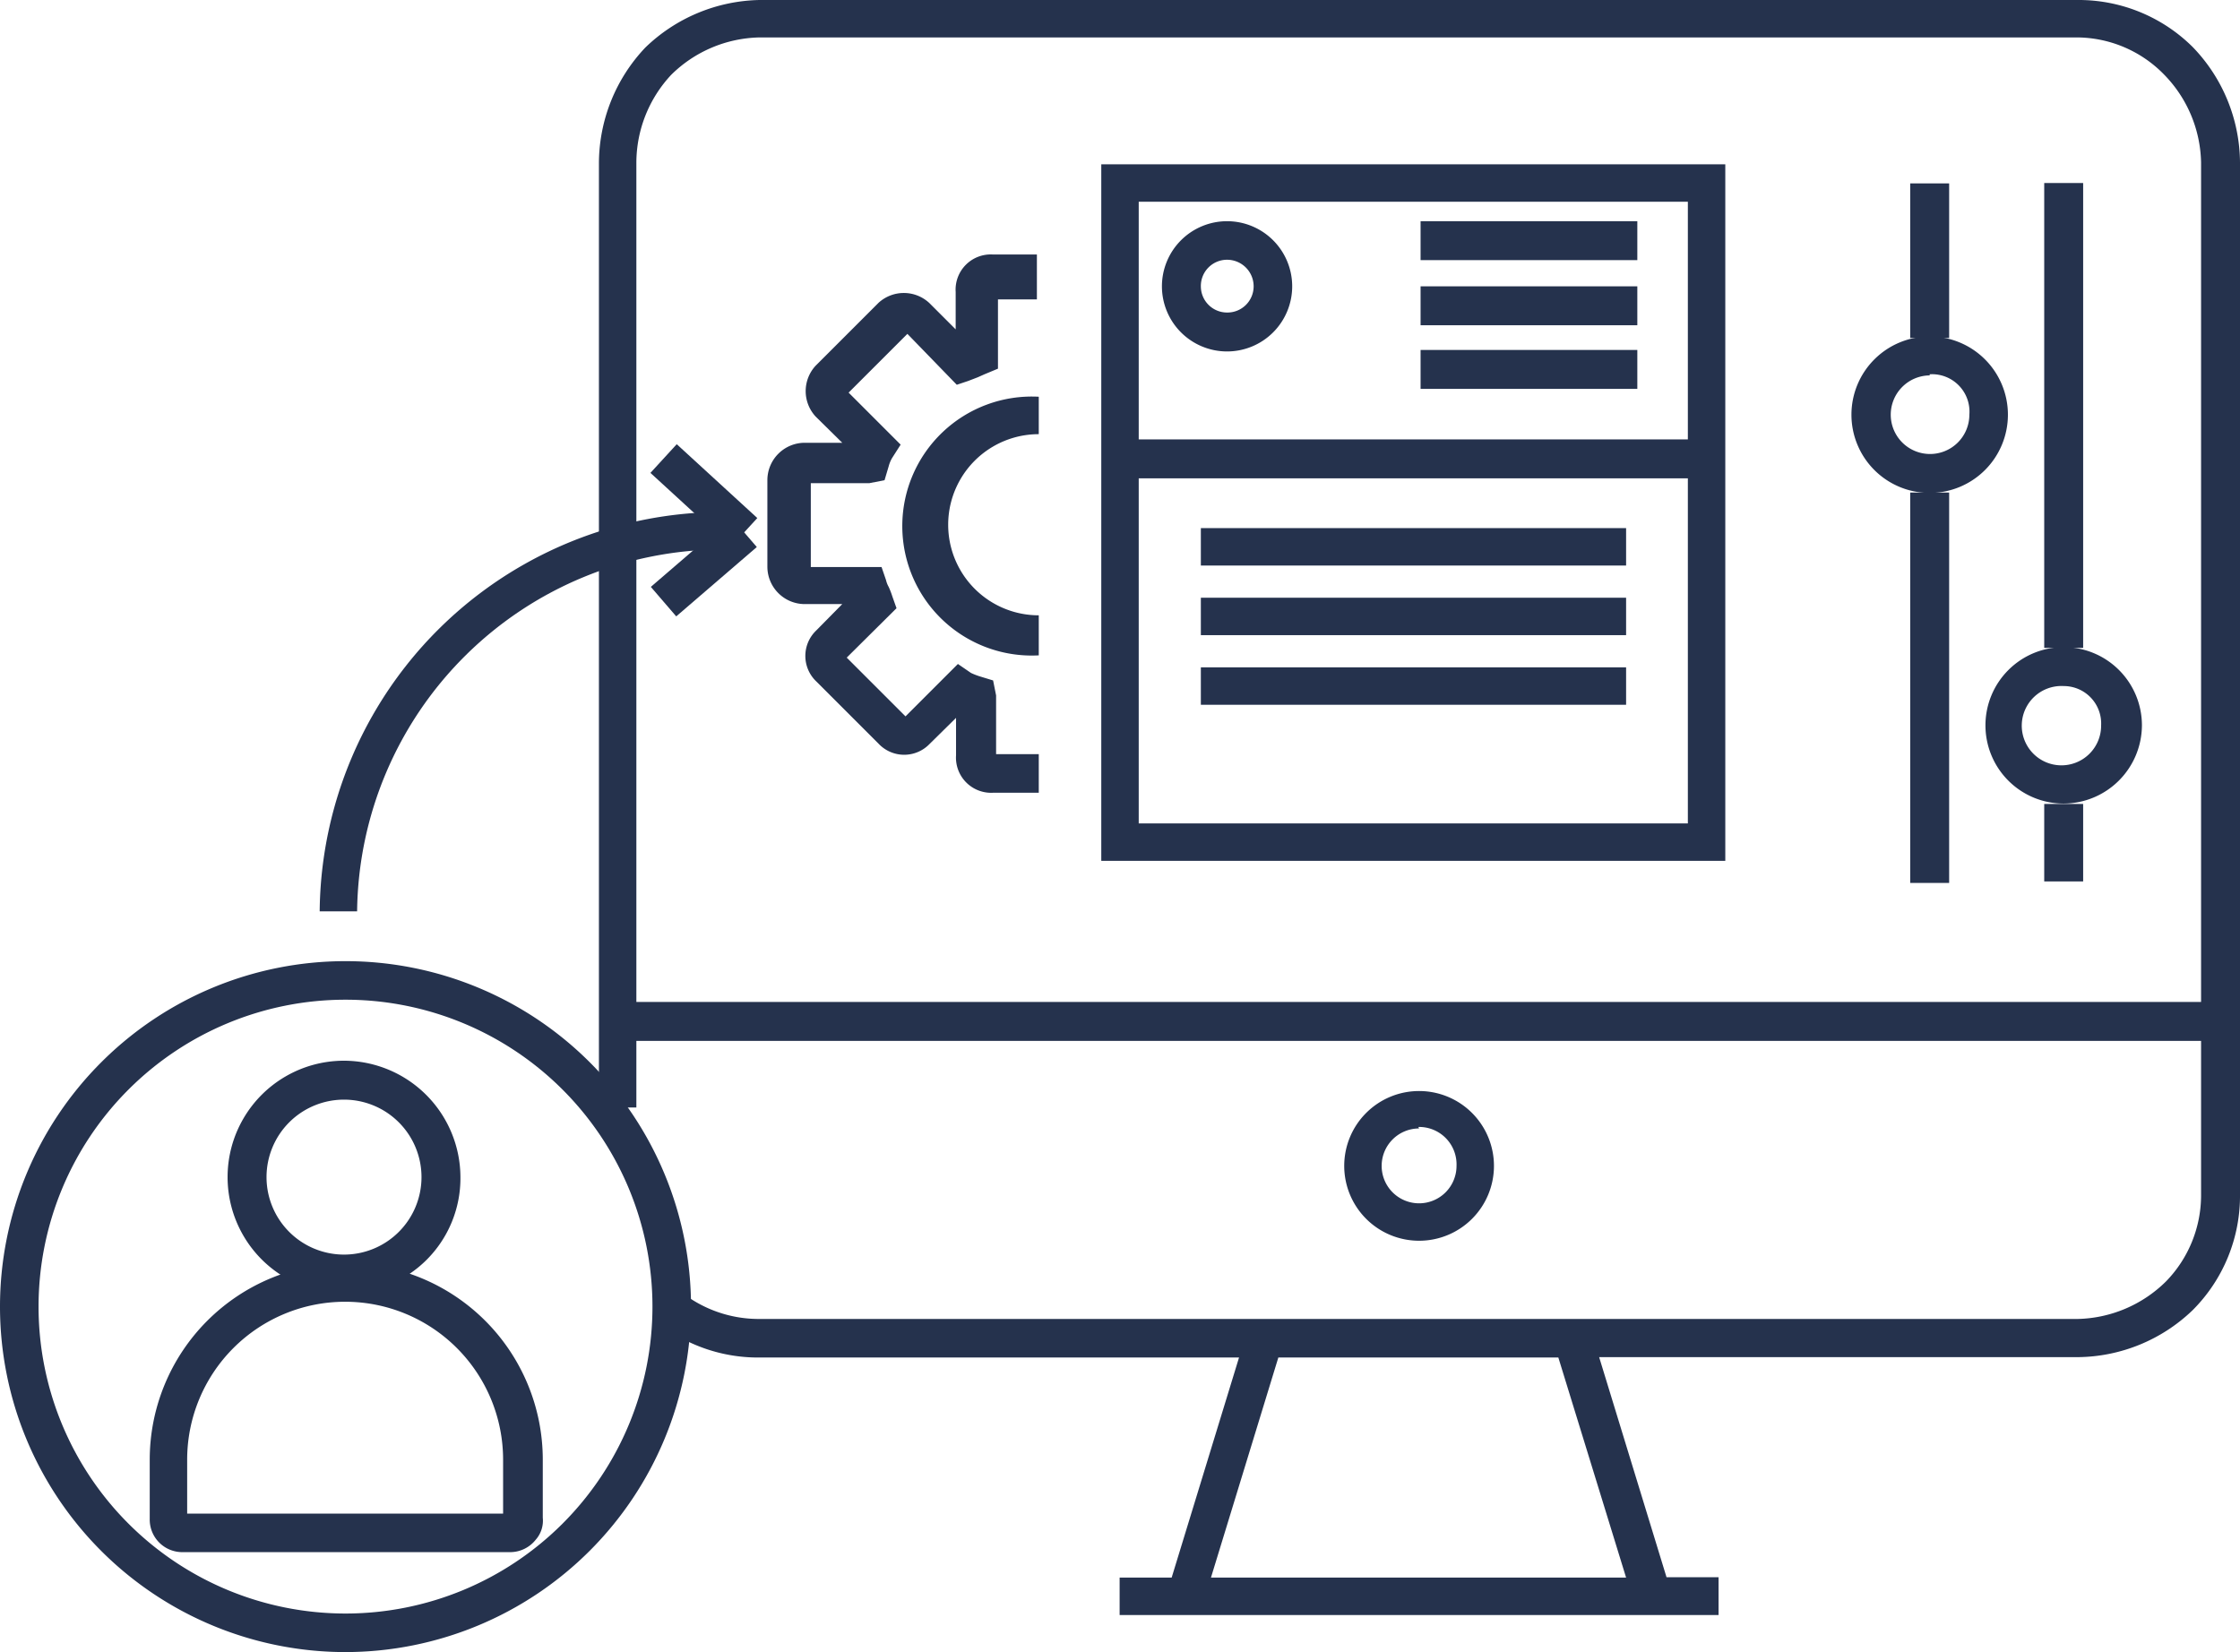 <svg id="proxima" xmlns="http://www.w3.org/2000/svg" viewBox="0 0 59.84 44.14"><defs><style>.cls-1{fill:#25324d;}</style></defs><g id="onboarding"><path class="cls-1" d="M27.75,21.18H26.54a.94.94,0,0,1-1-1v-1l-.71.7a.94.94,0,0,1-1.35,0l-1.68-1.68a.94.94,0,0,1,0-1.35l.7-.71h-1a1,1,0,0,1-1-1V12.83a1,1,0,0,1,1-1h1l-.71-.7a1,1,0,0,1,0-1.36l1.68-1.68a1,1,0,0,1,1.35,0l.71.71v-1a.94.94,0,0,1,1-1h1.17V8H26.66V9.85L26.3,10l-.18.08-.26.1-.3.1L24.24,8.92l-1.57,1.57,1.39,1.39-.23.36a.91.91,0,0,0-.09.22l-.11.37-.41.08H21.66v2.24h1.89l.12.35a.67.67,0,0,0,.07.18,2.24,2.24,0,0,1,.1.26l.11.31-1.33,1.32,1.57,1.57,1.4-1.4.35.24a1.85,1.85,0,0,0,.23.09l.36.11.08.4v1.57h1.14Z"/><path class="cls-1" d="M27.75,17.51a3.46,3.46,0,1,1,0-6.91v1h0a2.42,2.42,0,0,0,0,4.84Z"/><rect class="cls-1" x="30.3" y="11.74" width="15.29" height="1.04"/><path class="cls-1" d="M32.78,9.39a1.74,1.74,0,1,1,1.74-1.74A1.74,1.74,0,0,1,32.78,9.39Zm0-2.45a.7.7,0,0,0-.7.71.7.7,0,0,0,.7.7.7.7,0,0,0,.71-.7A.71.71,0,0,0,32.78,6.94Z"/><rect class="cls-1" x="37.95" y="5.91" width="5.79" height="1.04"/><rect class="cls-1" x="37.95" y="7.65" width="5.79" height="1.04"/><rect class="cls-1" x="37.95" y="9.35" width="5.79" height="1.04"/><g id="ui_ccustomization" data-name="ui ccustomization"><path class="cls-1" d="M45.91,43.15h-16v-1h1.39l1.8-5.88H20.29a4.31,4.31,0,0,1-2.41-.71l.57-.86a3.34,3.34,0,0,0,1.84.54H55.5a3.46,3.46,0,0,0,2.36-1,3.3,3.3,0,0,0,.94-2.34V27.81H17v1.78H16V4.34a4.51,4.51,0,0,1,1.24-3.07A4.51,4.51,0,0,1,20.29,0H55.5a4.32,4.32,0,0,1,3.08,1.26,4.48,4.48,0,0,1,1.26,3.08V31.9A4.32,4.32,0,0,1,58.58,35a4.48,4.48,0,0,1-3.08,1.26H42.72l1.8,5.88h1.39Zm-13.56-1H43.44l-1.81-5.88H34.15ZM17,26.77H58.8V4.34a3.45,3.45,0,0,0-1-2.36A3.27,3.27,0,0,0,55.5,1H20.29a3.45,3.45,0,0,0-2.36,1A3.45,3.45,0,0,0,17,4.34Zm20.91,6.38a2,2,0,1,1,2-2A2,2,0,0,1,37.89,33.15Zm0-3a1,1,0,1,0,1,1A1,1,0,0,0,37.89,30.11Z"/></g><rect class="cls-1" x="51.03" y="13.16" width="1.04" height="10.43"/><rect class="cls-1" x="51.03" y="4.9" width="1.04" height="4.13"/><path class="cls-1" d="M51.55,13.17a2.09,2.09,0,1,1,2.09-2.09A2.09,2.09,0,0,1,51.55,13.17Zm0-3.14a1.05,1.05,0,1,0,1.06,1.05A1,1,0,0,0,51.55,10Z"/><rect class="cls-1" x="54.61" y="4.89" width="1.04" height="12.42"/><rect class="cls-1" x="54.61" y="21.48" width="1.04" height="2.07"/><path class="cls-1" d="M55.13,21.47a2.09,2.09,0,1,1,2.09-2.09A2.1,2.1,0,0,1,55.13,21.47Zm0-3.14a1.06,1.06,0,1,0,1,1.05A1,1,0,0,0,55.13,18.33Z"/><g id="customer_engagement" data-name="customer engagement"><path class="cls-1" d="M9.19,34.56a3.11,3.11,0,1,1,0-6.22,3.12,3.12,0,0,1,3.11,3.11A3.08,3.08,0,0,1,9.19,34.56Zm0-5.18a2.07,2.07,0,1,0,2.07,2.07A2.07,2.07,0,0,0,9.19,29.38Z"/><path class="cls-1" d="M13.63,41.47H4.86A.87.87,0,0,1,4,40.58V39a5.25,5.25,0,0,1,10.5,0v1.55a.77.77,0,0,1-.19.59A.87.87,0,0,1,13.63,41.47Zm-.18-.86v0ZM5,40.44h8.44V39A4.22,4.22,0,0,0,5,39Z"/></g><path class="cls-1" d="M9.23,44.14a9.23,9.23,0,1,1,9.23-9.23A9.24,9.24,0,0,1,9.23,44.14Zm0-17.43a8.2,8.2,0,1,0,8.2,8.2A8.2,8.2,0,0,0,9.23,26.71Z"/><rect class="cls-1" x="17.38" y="14.63" width="2.84" height="1.04" transform="translate(-5.33 15.93) rotate(-40.72)"/><rect class="cls-1" x="18.28" y="11.78" width="1.04" height="2.92" transform="translate(-3.66 18.15) rotate(-47.49)"/><path class="cls-1" d="M9.54,24.35h-1A10.77,10.77,0,0,1,19.42,13.68v1h-.1A9.78,9.78,0,0,0,9.54,24.35Z"/><path class="cls-1" d="M46.09,23H29.42V4.39H46.09ZM30.42,22H45.09V5.39H30.42Z"/><rect class="cls-1" x="32.08" y="14.11" width="11.36" height="1"/><rect class="cls-1" x="32.08" y="15.97" width="11.36" height="1"/><rect class="cls-1" x="32.08" y="17.83" width="11.36" height="1"/></g></svg>
